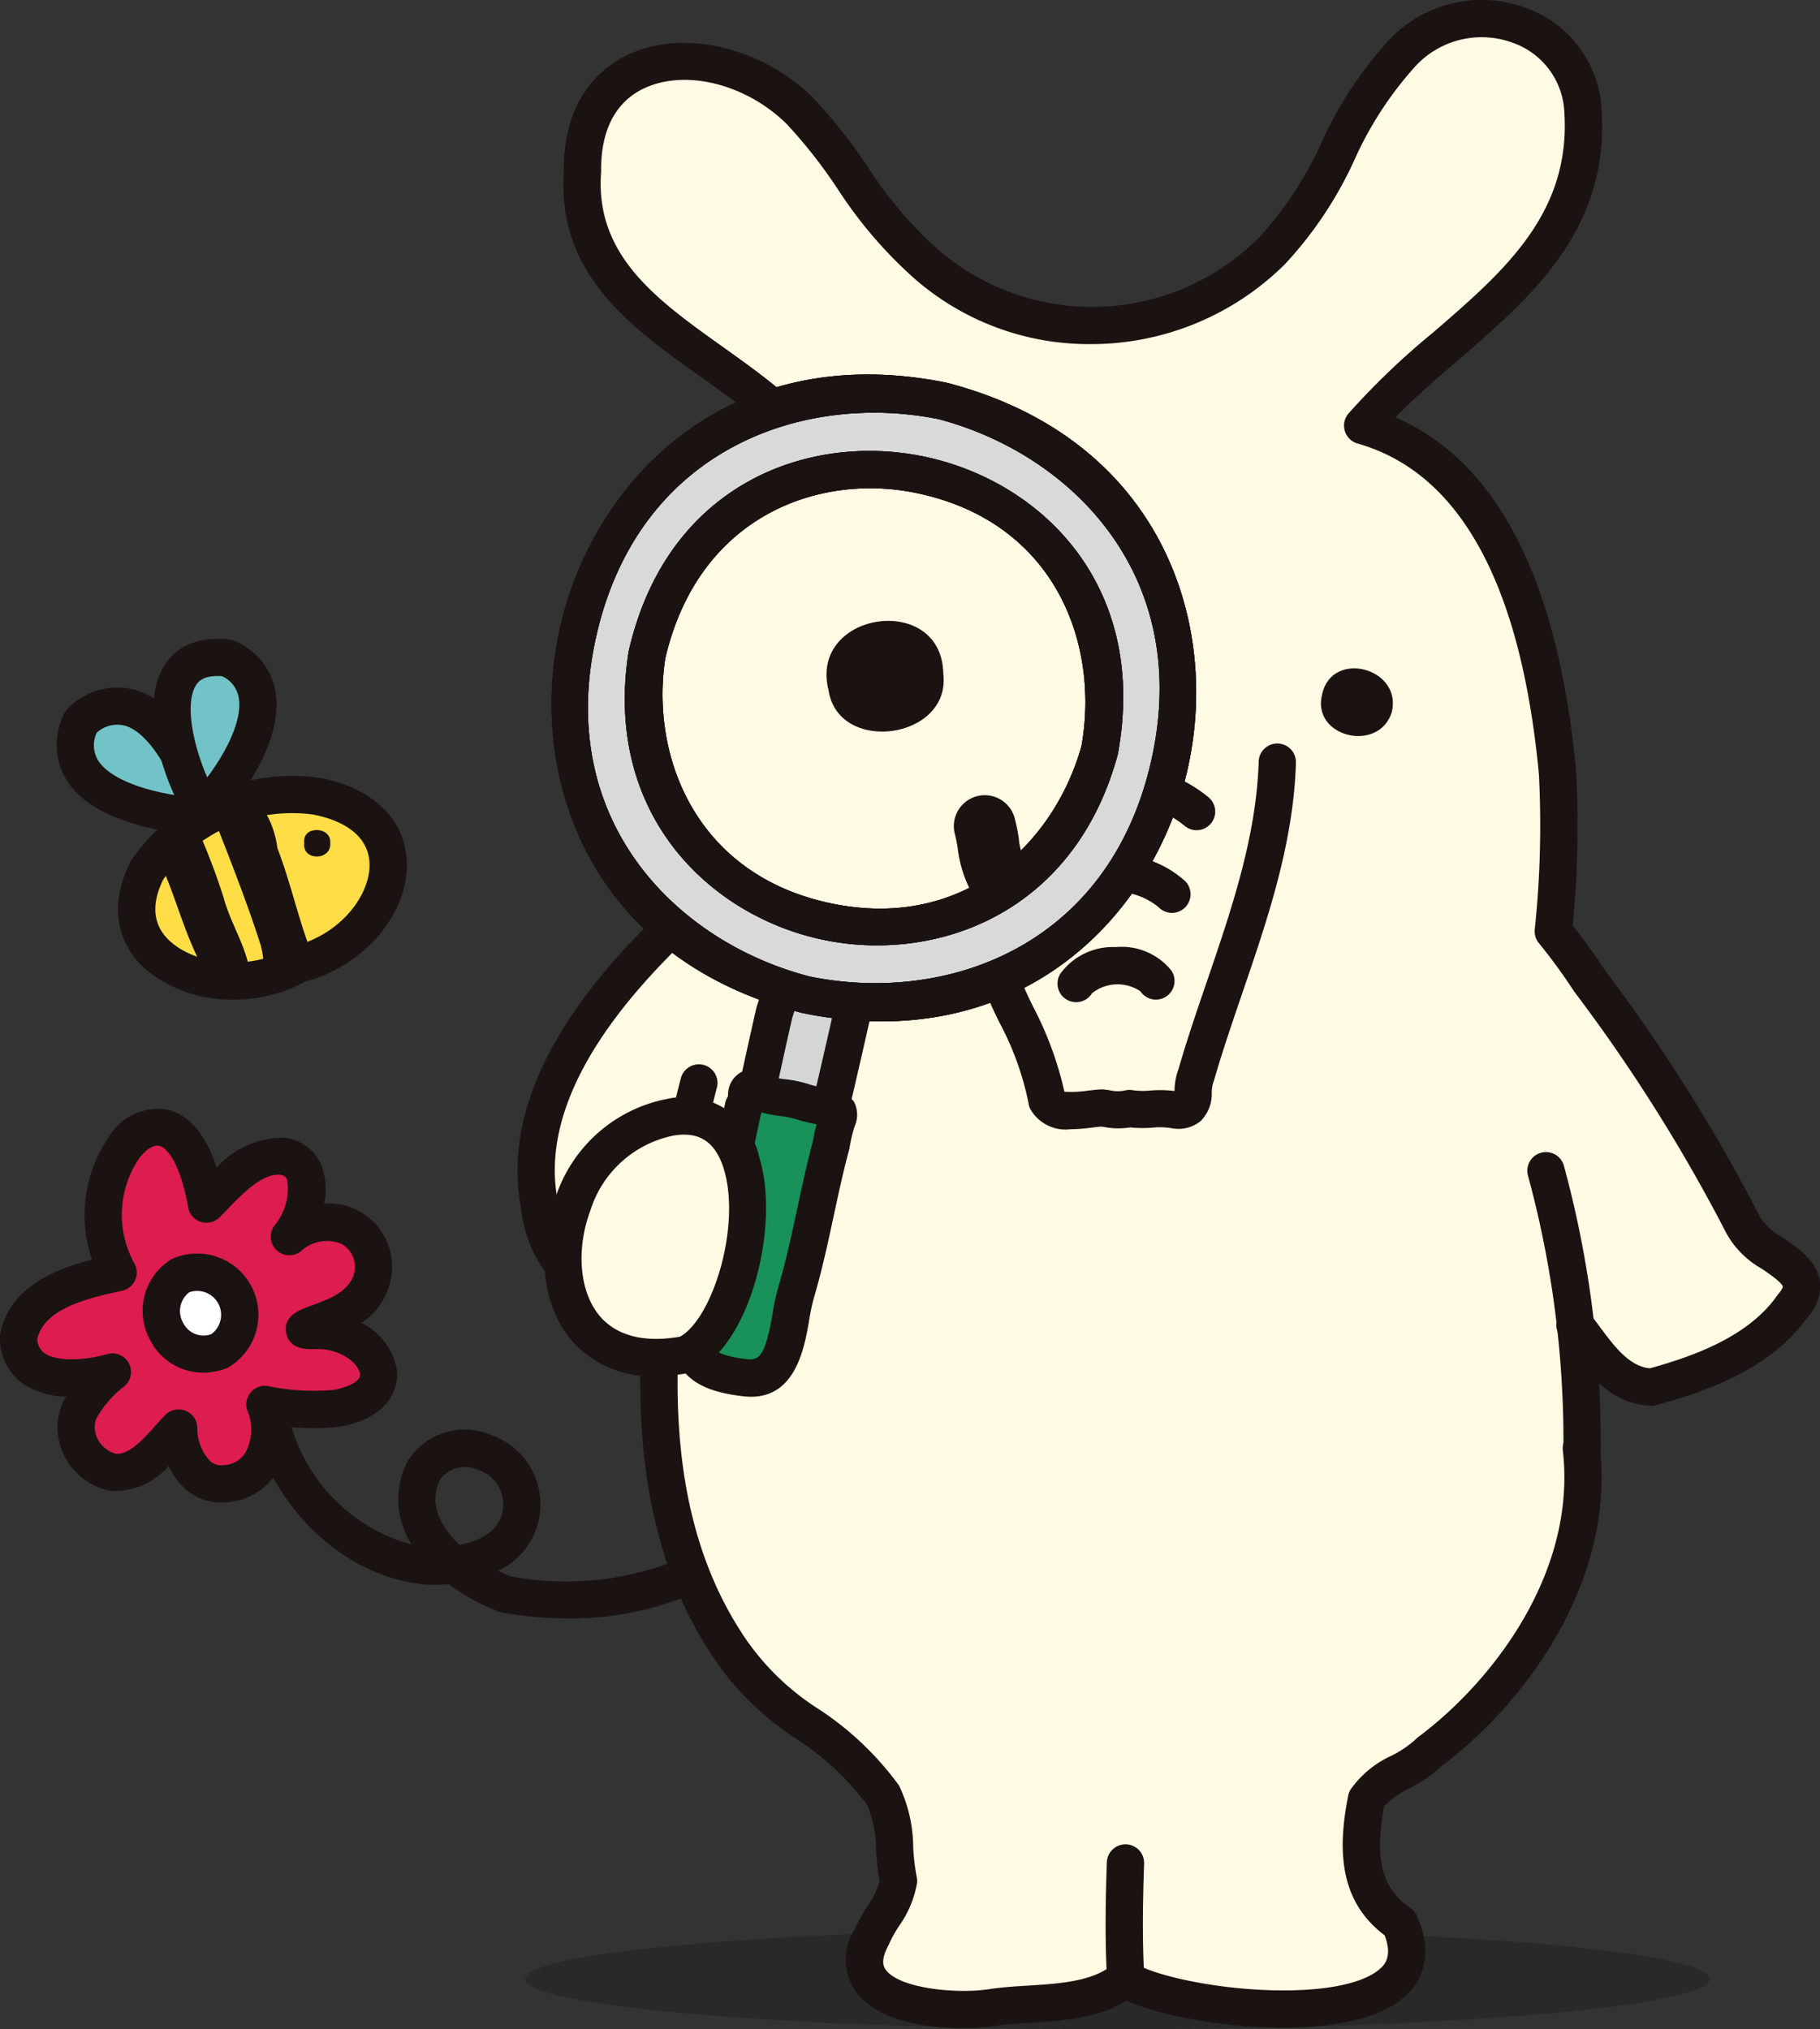 <svg xmlns="http://www.w3.org/2000/svg" xmlns:xlink="http://www.w3.org/1999/xlink" width="107.5" height="119.852" viewBox="0 0 107.5 119.852">
  <rect x="0" y="0" width="107.5" height="119.852" fill="#333333" stroke="none"/>
  <defs>
    <clipPath id="clip-path">
      <path id="パス_3665" data-name="パス 3665" d="M397.233,208.554c.318-21.81-33.94-21.81-33.619,0C363.3,230.364,397.555,230.364,397.233,208.554Z" transform="translate(-363.612 -192.197)" fill="none"/>
    </clipPath>
  </defs>
  <g id="nenkin_point_yorizou_01" transform="translate(256.5 19848.643)">
    <ellipse id="楕円形_349" data-name="楕円形 349" cx="34.978" cy="2.964" rx="34.978" ry="2.964" transform="translate(-225.478 -19734.719)" opacity="0.204"/>
    <g id="グループ_2957" data-name="グループ 2957" transform="translate(-256.5 -19848.643)">
      <path id="パス_3618" data-name="パス 3618" d="M387.4,192.385c-13.072,4.98-8.977,44.194-11.228,58.327-.644,4.641,3.743,16.483,10.2,19.089,4.3,2.872,3.2,5.08,3.681,7.472s-3.508,4.466-1.276,6.7c1.631,2.044,11.365,1.953,14.726-.452,1.99,2.4,21.522,3.473,15.485-3.945-2.257-1.5-1.4-5.207-1.183-6.6s5.253-2.2,10.5-11.376a15.987,15.987,0,0,0,2.245-9.346c-4.013-24.883,5.237-51.557-12.957-60.434" transform="translate(-337.075 -166.706)" fill="#fffae3"/>
      <g id="グループ_1972" data-name="グループ 1972" transform="translate(33.258 0)">
        <path id="パス_3619" data-name="パス 3619" d="M376,144.943c-3.9-6.335-14.773-8.3-14.09-17.25-.054-7.714,8.316-8.025,12.86-3.511,2.643,2.7,4.219,6.263,7.136,8.746a15.075,15.075,0,0,0,20.73-.5c3.451-3.376,4.356-8.393,7.756-11.747,3.592-3.737,10.231-1.94,10.616,3.5.582,9.18-8.136,12.774-13.012,18.568,8.475,2.4,10.779,12.782,11.507,20.5a60.137,60.137,0,0,1-.247,9.368,33.522,33.522,0,0,1,2.135,2.921A98.362,98.362,0,0,1,430.486,190c.711,1.733,4.859,2.459,2.926,4.724-1.878,2.707-5.236,3.966-8.324,4.811-2.158-.057-3.353-2.152-4.547-3.682" transform="translate(-360.779 -117.609)" fill="#fffae3"/>
        <path id="パス_3620" data-name="パス 3620" d="M422.837,198.382h-.029c-2.382-.063-3.767-1.933-4.881-3.436-.17-.229-.337-.455-.5-.669a1.1,1.1,0,1,1,1.734-1.354c.178.228.356.468.538.713.921,1.243,1.793,2.419,3.025,2.538,2.654-.738,5.855-1.9,7.538-4.33a1.009,1.009,0,0,1,.067-.087c.235-.276.245-.4.245-.406-.037-.235-.845-.788-1.233-1.054a5.421,5.421,0,0,1-2.1-2.1,98.694,98.694,0,0,0-8.982-14.267l-.029-.042a32.43,32.43,0,0,0-2.06-2.821,1.1,1.1,0,0,1-.247-.825,58.626,58.626,0,0,0,.243-9.169c-1.065-11.24-4.669-17.807-10.71-19.522a1.1,1.1,0,0,1-.541-1.766,43.816,43.816,0,0,1,4.985-4.776c4.191-3.614,8.15-7.028,7.771-13.014a4.561,4.561,0,0,0-3.087-4.127,5.32,5.32,0,0,0-5.639,1.321,21.032,21.032,0,0,0-3.656,5.571,23.021,23.021,0,0,1-4.124,6.2,16.254,16.254,0,0,1-11.483,4.72,15.64,15.64,0,0,1-10.749-4.188,25.85,25.85,0,0,1-4.2-5,29.816,29.816,0,0,0-2.984-3.8c-2.32-2.3-5.795-3.235-8.253-2.2-1.8.755-2.739,2.462-2.721,4.936,0,.03,0,.061,0,.091-.376,4.929,3.293,7.545,7.177,10.315,2.534,1.807,5.155,3.676,6.754,6.276a1.1,1.1,0,0,1-1.874,1.152c-1.365-2.22-3.693-3.88-6.157-5.637-4.2-2.995-8.542-6.091-8.1-12.228-.014-4.537,2.541-6.291,4.069-6.933,3.245-1.364,7.731-.236,10.667,2.68a31.9,31.9,0,0,1,3.222,4.08,23.731,23.731,0,0,0,3.851,4.609l.041.037a13.906,13.906,0,0,0,19.2-.477,21.044,21.044,0,0,0,3.715-5.644,22.993,22.993,0,0,1,4.046-6.107,7.508,7.508,0,0,1,7.953-1.844,6.768,6.768,0,0,1,4.533,6.047c.449,7.086-4.115,11.022-8.529,14.828-1.3,1.121-2.547,2.2-3.657,3.336,6.026,2.6,9.616,9.61,10.679,20.883,0,.018,0,.036,0,.054a61.556,61.556,0,0,1-.2,9.078c.621.778,1.284,1.7,1.9,2.636a100.3,100.3,0,0,1,9.176,14.6q.015.031.028.062a4.308,4.308,0,0,0,1.327,1.152c.943.646,2.012,1.378,2.171,2.581a2.669,2.669,0,0,1-.716,2.079c-2.13,3.031-5.876,4.372-8.907,5.2A1.1,1.1,0,0,1,422.837,198.382Z" transform="translate(-358.528 -115.355)" fill="#1a1311"/>
      </g>
      <path id="パス_3621" data-name="パス 3621" d="M372.446,301.533c-3.026.295-7.191-.126-7.869-3.739-.707-3.537-1.049-7.736,1.04-10.858,2.295-3.589,7.53-2.113,9.321,1.241a19.13,19.13,0,0,1,1.269,12.319" transform="translate(-328.966 -229.192)" fill="#fffae3"/>
      <g id="グループ_1973" data-name="グループ 1973" transform="translate(30.568 54.284)">
        <path id="パス_3622" data-name="パス 3622" d="M358.075,304.655c-2.536.1-3.995-2.8-4.208-4.975-1.114-5.984,3.223-11.7,7.208-15.676" transform="translate(-352.589 -282.904)" fill="#fffae3"/>
        <path id="パス_3623" data-name="パス 3623" d="M355.725,303.507c-2.256,0-4.8-2.041-5.2-5.922-.932-5.119,1.6-10.707,7.521-16.61a1.1,1.1,0,0,1,1.553,1.558c-5.395,5.377-7.717,10.321-6.9,14.7.006.031.01.062.013.094.161,1.647,1.248,4.041,3.071,3.983a1.1,1.1,0,1,1,.084,2.2Z" transform="translate(-350.338 -280.655)" fill="#1a1311"/>
      </g>
      <g id="グループ_1974" data-name="グループ 1974" transform="translate(39.759 24.636)">
        <path id="パス_3624" data-name="パス 3624" d="M381.673,222.588c.2-9.672-.165-23.5,9.489-28.866" transform="translate(-380.573 -192.622)" fill="#fffae3"/>
        <path id="パス_3625" data-name="パス 3625" d="M379.424,221.438H379.4a1.1,1.1,0,0,1-1.077-1.123q.018-.862.033-1.765c.164-9.572.389-22.682,10.021-28.039a1.1,1.1,0,0,1,1.069,1.923c-8.524,4.74-8.728,16.613-8.891,26.154-.01.6-.02,1.2-.033,1.774A1.1,1.1,0,0,1,379.424,221.438Z" transform="translate(-378.323 -190.373)" fill="#1a1311"/>
      </g>
      <path id="パス_3626" data-name="パス 3626" d="M391.439,375.792c-2.216,0-5.09-.476-6.308-2.173a3.308,3.308,0,0,1-.036-3.677,9.437,9.437,0,0,1,.734-1.341,5,5,0,0,0,.726-1.487,15.766,15.766,0,0,1-.209-1.85,6.874,6.874,0,0,0-.532-2.674,16.405,16.405,0,0,0-4.144-3.866,16.968,16.968,0,0,1-5.146-5.151c-5.48-8.483-4.4-19.361-2.839-27.894a1.1,1.1,0,0,1,2.164.4c-1.487,8.144-2.541,18.5,2.542,26.335.014.022.028.044.04.067a15.007,15.007,0,0,0,4.552,4.483,18.147,18.147,0,0,1,4.7,4.471c.015.023.029.046.042.07a8.576,8.576,0,0,1,.815,3.605,12.373,12.373,0,0,0,.208,1.753,1.1,1.1,0,0,1,.016.385,6.282,6.282,0,0,1-1.067,2.521,7.365,7.365,0,0,0-.586,1.061,1.011,1.011,0,0,1-.048.1c-.493.926-.24,1.278-.145,1.41.8,1.119,4.25,1.456,6.18,1.138.742-.108,1.51-.157,2.252-.2,1.864-.119,3.791-.243,4.987-1.242a1.1,1.1,0,0,1,1.307-.077c.915.6,3.81,1.341,7.071,1.548,3.482.223,6.231-.222,7.357-1.187.25-.214.816-.7.315-2.012-2.906-2.162-2.685-5.53-2.154-8.247a1.094,1.094,0,0,1,.139-.36,5.987,5.987,0,0,1,2.416-2,6.151,6.151,0,0,0,1.441-.978,1.073,1.073,0,0,1,.136-.121c4.451-3.327,9.361-9.756,8.548-16.926a1.1,1.1,0,1,1,2.186-.247c.914,8.058-4.449,15.193-9.348,18.884a8.27,8.27,0,0,1-1.893,1.31,4.908,4.908,0,0,0-1.508,1.079c-.575,3.12-.122,4.86,1.543,5.979a1.1,1.1,0,0,1,.388.459c1.187,2.623.022,4.166-.778,4.851-3.381,2.9-12.926,1.717-16.369.178-1.67,1.05-3.768,1.184-5.644,1.3-.731.047-1.421.091-2.055.183A12.718,12.718,0,0,1,391.439,375.792Z" transform="translate(-334.601 -256.001)" fill="#1a1311"/>
      <path id="パス_3627" data-name="パス 3627" d="M535.189,341.157a1.1,1.1,0,0,1-1.1-1.086A59.731,59.731,0,0,0,532,323.97a1.1,1.1,0,0,1,2.111-.62,61.864,61.864,0,0,1,2.179,16.694,1.1,1.1,0,0,1-1.086,1.114Z" transform="translate(-441.743 -254.513)" fill="#1a1311"/>
      <path id="パス_3628" data-name="パス 3628" d="M457.3,456.048a1.1,1.1,0,0,1-1.1-1.039c-.133-2.384-.084-4.714-.011-6.877a1.1,1.1,0,1,1,2.2.074c-.071,2.112-.119,4.383.009,6.68a1.1,1.1,0,0,1-1.037,1.16Z" transform="translate(-390.812 -338.135)" fill="#1a1311"/>
      <path id="パス_3629" data-name="パス 3629" d="M321.454,381.168a22.446,22.446,0,0,1-3.877-.342,1.079,1.079,0,0,1-.2-.055,12.385,12.385,0,0,1-2.969-1.626,10.053,10.053,0,0,1-1.214.026l-.037,0c-4.53-.328-8.733-4.006-10.222-8.941a1.1,1.1,0,0,1,2.106-.636,10.256,10.256,0,0,0,7.168,7.21,5.853,5.853,0,0,1-.441-.892,4.854,4.854,0,0,1,.214-4.035,1.083,1.083,0,0,1,.076-.129,4,4,0,0,1,4.875-1.407,4.342,4.342,0,0,1,.4,8.018c.244.12.488.227.727.32a17.609,17.609,0,0,0,9.27-.745,1.1,1.1,0,1,1,.808,2.046A18.312,18.312,0,0,1,321.454,381.168Zm-7.54-8.237a2.624,2.624,0,0,0-.1,2.18,4.829,4.829,0,0,0,1.239,1.71c1.151-.232,2.452-.8,2.556-2.192,0-.018,0-.036.006-.054a2.113,2.113,0,0,0-1.466-2.178A1.863,1.863,0,0,0,313.914,372.931Z" transform="translate(-287.902 -285.576)" fill="#1a1311"/>
      <g id="グループ_1975" data-name="グループ 1975" transform="translate(0 65.468)">
        <path id="パス_3630" data-name="パス 3630" d="M271.7,322.624c1.061-1.064,2.648-3.007,4.475-2.832,2.259.328,1.488,3.479.427,4.745,4.254-3.089,7.419,3.023,2.386,4.825-.455.245-2.448.763-.949.719,3.484-.174,5.855,3.77,1.354,4.593a14.362,14.362,0,0,1-4.24-.227c.746,1.813.078,4.451-2.291,4.671-1.929.239-2.8-1.851-2.805-3.272-.922.929-2.149,2.781-3.849,2.618a2.719,2.719,0,0,1-2.021-3.6,7.229,7.229,0,0,1,1.961-2.32c-1.812.523-5.475.877-5.54-2.072.523-2.624,3.743-3.344,5.881-3.8C263.2,320.893,269.984,312.9,271.7,322.624Z" transform="translate(-259.504 -316.963)" fill="#dd1c50"/>
        <path id="パス_3631" data-name="パス 3631" d="M270.309,337.982a3.132,3.132,0,0,1-2.109-.8,4.1,4.1,0,0,1-.983-1.342,4.29,4.29,0,0,1-3.366,1.467,1.021,1.021,0,0,1-.115-.017,3.862,3.862,0,0,1-2.632-1.97,3.675,3.675,0,0,1-.189-3.123c.007-.016.013-.032.02-.047.064-.14.138-.279.219-.419a4.671,4.671,0,0,1-2.584-.792,3.272,3.272,0,0,1-1.315-2.7,1.11,1.11,0,0,1,.021-.24c.548-2.746,3.275-3.813,5.41-4.36a8.171,8.171,0,0,1,1.015-7.272,3.387,3.387,0,0,1,3.467-1.581c.93.222,2.1,1.023,2.882,3.417a5.313,5.313,0,0,1,3.979-1.759l.053.006a2.634,2.634,0,0,1,2.186,1.7,4.119,4.119,0,0,1,.132,2.185,3.735,3.735,0,0,1,4,4.061,4.046,4.046,0,0,1-1.795,2.984,3.789,3.789,0,0,1,2.087,2.768c.151,1.3-.652,2.863-3.356,3.358l-.066.01a14.121,14.121,0,0,1-2.986,0,4.814,4.814,0,0,1-.646,2.635,3.741,3.741,0,0,1-2.913,1.812A3.549,3.549,0,0,1,270.309,337.982Zm-2.5-5.491a1.1,1.1,0,0,1,1.1,1.1,2.825,2.825,0,0,0,.75,1.941.964.964,0,0,0,.82.242l.034,0a1.532,1.532,0,0,0,1.25-.763,2.829,2.829,0,0,0,.125-2.395,1.1,1.1,0,0,1,1.234-1.5,13.156,13.156,0,0,0,3.858.217c.749-.142,1.589-.469,1.534-.935-.074-.635-1.174-1.544-2.668-1.471-.426.013-1.5.044-1.685-.957s.734-1.342,1.551-1.636c.173-.062.434-.156.51-.2a1.572,1.572,0,0,1,.147-.065c1.106-.4,1.778-1.077,1.846-1.868a1.574,1.574,0,0,0-.773-1.486,2.265,2.265,0,0,0-2.442.454,1.1,1.1,0,0,1-1.489-1.6,3.394,3.394,0,0,0,.705-2.646c-.049-.129-.119-.25-.421-.3-1.071-.076-2.261,1.164-3.135,2.073-.151.158-.3.308-.431.444a1.1,1.1,0,0,1-1.862-.586c-.438-2.487-1.194-3.513-1.709-3.636-.328-.079-.785.214-1.2.761a5.947,5.947,0,0,0-.27,6.18,1.1,1.1,0,0,1-.725,1.62c-2.3.492-4.571,1.117-5.006,2.824a1.038,1.038,0,0,0,.413.851c.731.538,2.424.44,3.717.066a1.1,1.1,0,0,1,.966,1.936,6.189,6.189,0,0,0-1.611,1.877,1.478,1.478,0,0,0,.1,1.235,1.694,1.694,0,0,0,1.073.842c.81.042,1.648-.907,2.322-1.665.2-.228.395-.444.587-.637A1.1,1.1,0,0,1,267.8,332.491Z" transform="translate(-257.255 -314.71)" fill="#1a1311"/>
      </g>
      <g id="グループ_1976" data-name="グループ 1976" transform="translate(8.429 74.035)">
        <path id="パス_3632" data-name="パス 3632" d="M289.727,348.807a2.524,2.524,0,0,1-2.326-4.443A2.524,2.524,0,0,1,289.727,348.807Z" transform="translate(-285.183 -343.047)" fill="#fff"/>
        <path id="パス_3633" data-name="パス 3633" d="M286.5,347.836a3.512,3.512,0,0,1-3.141-1.927,3.582,3.582,0,0,1,1.148-4.7,1.08,1.08,0,0,1,.216-.118,3.614,3.614,0,0,1,3.338,6.386,1.105,1.105,0,0,1-.213.107A3.874,3.874,0,0,1,286.5,347.836Zm.965-1.279h0Zm-1.792-3.469a1.393,1.393,0,0,0-.366,1.8,1.34,1.34,0,0,0,1.662.678,1.413,1.413,0,0,0-1.3-2.476Z" transform="translate(-282.921 -340.797)" fill="#1a1311"/>
      </g>
      <path id="パス_3634" data-name="パス 3634" d="M432.948,271.859a2.4,2.4,0,0,1-2.4-1.205,1.1,1.1,0,0,1-.09-.305,17.314,17.314,0,0,0-1.737-4.814,31.7,31.7,0,0,1-1.366-3.192c0-.013-.009-.027-.013-.04a74.629,74.629,0,0,1-2.642-11.977,1.1,1.1,0,0,1,2.182-.284,72.39,72.39,0,0,0,2.56,11.606,29.779,29.779,0,0,0,1.268,2.948,20.555,20.555,0,0,1,1.862,5.049,6.758,6.758,0,0,0,1.408-.066c.289-.034.561-.066.8-.071a.966.966,0,0,1,.165.008c.1.013.2.027.3.041a2.063,2.063,0,0,0,.871.022,1.1,1.1,0,0,1,.5-.023,4.452,4.452,0,0,0,1.044.018,6.777,6.777,0,0,1,1.416.029c0-.023,0-.045,0-.065a3.893,3.893,0,0,1,.232-1.226c.507-1.75,1.109-3.51,1.691-5.213,1.433-4.194,2.916-8.532,3.047-12.954a1.1,1.1,0,0,1,2.2.065c-.14,4.755-1.677,9.252-3.164,13.6-.58,1.7-1.18,3.452-1.676,5.171a1.105,1.105,0,0,1-.049.137,2.108,2.108,0,0,0-.084.57,2.258,2.258,0,0,1-.666,1.7,2.078,2.078,0,0,1-1.6.428,1.122,1.122,0,0,1-.144-.022,4.16,4.16,0,0,0-1.085-.028,7.131,7.131,0,0,1-1.321-.014,4.364,4.364,0,0,1-1.526-.023l-.172-.024c-.137.008-.325.03-.522.054A10.988,10.988,0,0,1,432.948,271.859Z" transform="translate(-369.701 -205.163)" fill="#1a1311"/>
      <path id="パス_3635" data-name="パス 3635" d="M451.217,256.6a1.094,1.094,0,0,1-.7-.25c-2.242-1.841-5.865-2.012-7.911-.372a1.1,1.1,0,1,1-1.376-1.717c2.85-2.284,7.642-2.11,10.683.389a1.1,1.1,0,0,1-.7,1.95Z" transform="translate(-380.537 -207.565)" fill="#1a1311"/>
      <path id="パス_3636" data-name="パス 3636" d="M452.238,272.486a1.1,1.1,0,0,1-.787-.331,3.972,3.972,0,0,0-5.08.014,1.1,1.1,0,1,1-1.525-1.586,6.127,6.127,0,0,1,8.178.034,1.1,1.1,0,0,1-.787,1.869Z" transform="translate(-383.015 -218.568)" fill="#1a1311"/>
      <path id="パス_3637" data-name="パス 3637" d="M448.557,288.947a1.1,1.1,0,0,1-.941-1.668,3.822,3.822,0,0,1,3.272-1.585,3.761,3.761,0,0,1,3.291,1.381,1.1,1.1,0,1,1-1.826,1.227,2.427,2.427,0,0,0-2.854.114A1.1,1.1,0,0,1,448.557,288.947Z" transform="translate(-384.995 -229.754)" fill="#1a1311"/>
      <path id="パス_3638" data-name="パス 3638" d="M499.007,238.173c.665-2.621-3.5-3.741-4.1-1.111C494.22,239.622,498.23,240.582,499.007,238.173Z" transform="translate(-416.807 -196.086)" fill="#1a1311"/>
      <path id="パス_3639" data-name="パス 3639" d="M410.507,236.709c-.7-3,4.117-3.46,4.163-.432C414.653,238.487,410.856,238.947,410.507,236.709Z" transform="translate(-360.133 -195.185)" fill="#1a1311"/>
      <g id="グループ_1980" data-name="グループ 1980" transform="translate(3.359 37.73)">
        <g id="グループ_1977" data-name="グループ 1977" transform="translate(3.617 8.079)">
          <path id="パス_3640" data-name="パス 3640" d="M292.468,258.32a10.43,10.43,0,0,0-10.021,4.381c-2.788,5.57,4.732,8.074,8.909,5.551C296.934,266.884,299.405,259.658,292.468,258.32Z" transform="translate(-280.744 -257.099)" fill="#ffdd46"/>
          <path id="パス_3641" data-name="パス 3641" d="M285.347,268.071a7.885,7.885,0,0,1-5.291-1.84c-1.73-1.6-2.036-3.885-.839-6.274a1.01,1.01,0,0,1,.053-.094,11.513,11.513,0,0,1,11.136-4.88l.024,0c3.143.606,5.058,2.483,5.122,5.022.076,3.042-2.555,6.1-6.019,7.017A8.518,8.518,0,0,1,285.347,268.071Zm-4.186-7.082c-.731,1.492-.6,2.712.388,3.626,1.627,1.5,4.894,1.711,6.992.443a1.094,1.094,0,0,1,.307-.127c2.84-.7,4.549-3.069,4.5-4.867-.037-1.47-1.218-2.5-3.327-2.915A9.342,9.342,0,0,0,281.161,260.989Z" transform="translate(-278.498 -254.847)" fill="#1a1311"/>
        </g>
        <g id="グループ_1978" data-name="グループ 1978" transform="translate(0 2.873)">
          <path id="パス_3642" data-name="パス 3642" d="M278.475,248.873c-2.926-.1-9.184-1.328-7.3-5.647C274.979,240.126,277.732,245.929,278.475,248.873Z" transform="translate(-269.731 -241.241)" fill="#72c3c8"/>
          <path id="パス_3643" data-name="パス 3643" d="M276.228,247.726h-.037c-.636-.022-6.272-.3-8.13-3.245a4.032,4.032,0,0,1-.138-3.943,1.1,1.1,0,0,1,.313-.412,4.1,4.1,0,0,1,4.026-.94c2.777.92,4.47,4.941,5.033,7.172a1.1,1.1,0,0,1-1.067,1.369Zm-6.388-6.06a1.732,1.732,0,0,0,.081,1.641c.672,1.066,2.691,1.784,4.75,2.077-.693-1.777-1.842-3.694-3.1-4.112A1.8,1.8,0,0,0,269.84,241.666Z" transform="translate(-267.484 -238.994)" fill="#1a1311"/>
        </g>
        <g id="グループ_1979" data-name="グループ 1979" transform="translate(5.702)">
          <path id="パス_3644" data-name="パス 3644" d="M290.067,242.609c-1.629-2.45-3.774-9.55,1.394-8.982C295.344,235.439,292.091,240.591,290.067,242.609Z" transform="translate(-287.103 -232.495)" fill="#72c3c8"/>
          <path id="パス_3645" data-name="パス 3645" d="M287.809,241.459c-.036,0-.073,0-.11-.005a1.1,1.1,0,0,1-.806-.486c-1.268-1.907-2.988-6.536-1.425-9.1.522-.857,1.615-1.827,3.855-1.581a1.1,1.1,0,0,1,.345.1,3.965,3.965,0,0,1,2.383,2.959c.513,2.924-2.042,6.38-3.465,7.8A1.1,1.1,0,0,1,287.809,241.459Zm.826-9.015c-.944,0-1.188.4-1.288.564-.665,1.092-.13,3.583.676,5.422,1.084-1.433,2.1-3.372,1.861-4.711a1.7,1.7,0,0,0-.986-1.265C288.8,232.448,288.717,232.445,288.635,232.445Z" transform="translate(-284.845 -230.245)" fill="#1a1311"/>
        </g>
        <path id="パス_3646" data-name="パス 3646" d="M295.482,259.833c.971,2.47,2.048,5.19,2.85,7.717a6.189,6.189,0,0,1,.18,1.817,30.731,30.731,0,0,0,2.948-1.045c-.869-2.113-1.32-4.379-2.149-6.522a5.487,5.487,0,0,0-.649-2.009C298.7,257.825,296.521,259.382,295.482,259.833Z" transform="translate(-286.287 -249.437)" fill="#1a1311"/>
        <path id="パス_3647" data-name="パス 3647" d="M285.489,265.727c1.173,2.339,1.693,5.136,3.16,7.332.59.053,3.141.225,2.313-.572-.241-1.512-1.162-2.864-1.551-4.362a40.538,40.538,0,0,0-1.461-3.854C287.776,263.175,285.918,265.274,285.489,265.727Z" transform="translate(-279.576 -252.887)" fill="#1a1311"/>
        <path id="パス_3648" data-name="パス 3648" d="M313.495,265.389c.063-.987-1.665-1.027-1.539,0C311.815,266.485,313.584,266.457,313.495,265.389Z" transform="translate(-297.346 -253.34)" fill="#1a1311"/>
      </g>
      <g id="グループ_1985" data-name="グループ 1985" transform="translate(34.928 25.235)">
        <g id="グループ_1984" data-name="グループ 1984" clip-path="url(#clip-path)">
          <g id="グループ_1983" data-name="グループ 1983" transform="translate(-69.598 -33.49)">
            <path id="パス_3649" data-name="パス 3649" d="M403.055,165.557c2.721-24.867-4.685-45.894-18.638-49.687,4.245.152,13.538,1.5,17.365,3.243,35.646,5.294,12.268-29.5-14.556-19.613-20.945,3.978-25.641,4.856-42.217.532-46.262-17.757-69.649,29.594-10.758,16.784C323.139,121.954,318,139.7,318.526,164.872c0,0-14.791,9.009-17.73,27.028s14.8,21.828,14.8,21.828c-.948,8.009,6.008,27.095,16.952,31.717,7.153,4.771,5.321,8.44,6.116,12.415s-5.83,7.42-2.12,11.129c2.716,3.4,18.879,3.24,24.466-.751,3.036,3.855,36.251,5.818,25.729-6.554-3.749-2.5-2.321-8.652-1.964-10.972s8.728-3.648,17.44-18.9c4.751-8.318,3.73-15.528,3.73-15.528C427.529,209.126,420.6,173.05,403.055,165.557Z" transform="translate(-250.747 -94.098)" fill="#fffae3"/>
            <path id="パス_3650" data-name="パス 3650" d="M341.18,269.379c-2.985,0-5.833-.48-7.9-2.1a7.336,7.336,0,0,1-2.734-5.133,1.831,1.831,0,0,1,.062-.729,15.227,15.227,0,0,1,1.783-3.645,11.111,11.111,0,0,0,1.453-3c-.093-.769-.152-1.539-.209-2.286-.209-2.724-.389-5.086-1.988-6.866-14.255-10.063-19.608-16.857-20.889-34.386-7.456-2.127-13.245-8-14.817-15.092a1.716,1.716,0,0,1-.03-.171,34.544,34.544,0,0,1,3.836-19.985,44.661,44.661,0,0,1,13.216-15.434,1.807,1.807,0,0,1,.252-.156c.39-.2.46-.235.37-1.684-.023-.368-.049-.786-.045-1.221,0-.028,0-.057,0-.085.079-1.464.108-2.97.135-4.427.042-2.262.087-4.6.318-6.949,0-.011,0-.023,0-.034,1.082-9.219,2.623-22.361,10.65-30.471-.916.154-1.828.319-2.73.481-5.077.916-10.328,1.863-15.682,1A12.843,12.843,0,0,1,295.4,109.3a10.314,10.314,0,0,1,2-10.967l.058-.064c4.408-4.6,10.8-5.989,16.446-7.216l.4-.086c8.821-2,17.138.373,25.181,2.664,5.935,1.69,11.542,3.288,17.37,3.288h.142l1.3-.008c5.606-.032,10.9-.063,16.269-1.125,1.008-.215,2.044-.445,3.083-.675,7.445-1.649,15.143-3.353,23.075-2.213,9.147,1.253,17.716,8.515,17.965,15.236.1,2.817-1.2,7.854-11.073,9.979-3.5.937-6.838-.24-9.782-1.278-1.028-.362-2-.7-2.95-.958q-2.4-.65-5-1.107c4.7,3.986,8.125,9.921,10.21,17.744,2.854,10.708,2.38,21.908,1.728,28.279,10.467,6.867,17.54,20.116,16.94,31.972-.469,9.267-5.469,16.656-14.089,20.834.014.235.048.525.072.73a7.918,7.918,0,0,1,.079,1.653q-.008.087-.024.173c-.112.587-.2,1.188-.285,1.823a17.854,17.854,0,0,1-1.279,5.178c-2.905,8.29-9.234,16.392-17.376,22.239a1.863,1.863,0,0,1-.264.158c-3.911,1.91-2.515,7.81-1.928,9.756a3.868,3.868,0,0,0,1.207,1.138,7,7,0,0,1,2.267,2.378c.021.041.041.083.059.125a5.878,5.878,0,0,1-.256,5.2,8.714,8.714,0,0,1-5.977,4.136c-6.479,1.382-15.742,1.348-22.585-1.657-1.528,1.236-3.576,1.442-5.293,1.615-.594.06-1.155.116-1.642.207a1.9,1.9,0,0,1-.2.026c-.859.063-1.909.192-3.021.329A58.482,58.482,0,0,1,341.18,269.379Zm-6.946-7.284a3.561,3.561,0,0,0,1.306,2.307c2.509,1.971,8.131,1.279,12.237.772,1.118-.138,2.176-.268,3.1-.34.608-.108,1.236-.171,1.844-.233,1.891-.19,3.17-.376,3.684-1.187a1.826,1.826,0,0,1,2.387-.643c6.1,3.174,15.391,3.225,21.439,1.929l.066-.013a5.084,5.084,0,0,0,3.433-2.286,2.2,2.2,0,0,0,.133-1.952,4.369,4.369,0,0,0-1.163-1.064,6.624,6.624,0,0,1-2.427-2.707,1.74,1.74,0,0,1-.066-.179c-2.061-6.662-.7-11.938,3.634-14.158,7.517-5.431,13.333-12.886,15.969-20.473a1.727,1.727,0,0,1,.073-.179,14.625,14.625,0,0,0,1.008-4.218c.086-.614.175-1.249.292-1.885a8.022,8.022,0,0,0-.072-.83c-.122-1.034-.44-3.728,1.911-4.423,9.472-4.562,11.8-12.165,12.085-17.755.554-10.963-6.248-23.281-16.176-29.287a1.828,1.828,0,0,1-.87-1.773c1.147-9.948.6-20.177-1.5-28.065-2.793-10.478-8.129-17.116-15.86-19.732a1.828,1.828,0,0,1,.677-3.557,68.514,68.514,0,0,1,14.455,2.179c1.083.288,2.169.671,3.219,1.041,2.691.95,5.233,1.845,7.654,1.185.033-.009.066-.017.1-.024,3.137-.67,8.378-2.376,8.232-6.279-.18-4.841-7.66-10.772-14.821-11.752-7.286-1.047-14.652.584-21.776,2.162-1.047.232-2.092.463-3.136.687a89.254,89.254,0,0,1-16.985,1.2l-1.3.008h-.154c-6.347,0-12.463-1.742-18.38-3.427-7.952-2.266-15.462-4.4-23.387-2.611l-.412.09c-5.368,1.167-10.918,2.375-14.554,6.142a6.68,6.68,0,0,0-1.338,7.152,9.29,9.29,0,0,0,7.819,5.449c.051,0,.1.011.152.019,4.759.782,9.5-.072,14.514-.977a72.877,72.877,0,0,1,9.853-1.314,1.828,1.828,0,0,1,.925,3.445c-10.5,5.514-12.815,18.217-14.417,31.864-.215,2.2-.258,4.459-.3,6.644-.028,1.474-.056,3-.137,4.51,0,.3.019.6.039.927.093,1.5.233,3.75-2.207,5.087-10.793,8.016-16.866,20.5-15.5,31.862,1.328,5.827,6.2,10.652,12.467,12.35a2.6,2.6,0,0,1,2.026.9,2.555,2.555,0,0,1,.372,2.154c1.171,16.356,5.928,22.338,19.516,31.909a1.839,1.839,0,0,1,.272.235c2.6,2.735,2.864,6.185,3.1,9.229.064.837.125,1.627.228,2.4a1.835,1.835,0,0,1-.014.573,13.209,13.209,0,0,1-1.981,4.49A14.4,14.4,0,0,0,334.234,262.1Zm69.425-50.037h0Z" transform="translate(-247.677 -90.216)" fill="#1a1311"/>
            <path id="パス_3651" data-name="パス 3651" d="M345.391,404.6h-.067a1.827,1.827,0,0,1-1.76-1.893q.048-1.331.092-2.669c.234-6.941.475-14.118,1.793-21.069a1.828,1.828,0,0,1,3.591.681c-1.265,6.675-1.5,13.709-1.731,20.512q-.045,1.341-.092,2.678A1.828,1.828,0,0,1,345.391,404.6Z" transform="translate(-280.549 -283.143)" fill="#1a1311"/>
            <path id="パス_3652" data-name="パス 3652" d="M613.177,404.623h-.036a1.828,1.828,0,0,1-1.792-1.862,96.306,96.306,0,0,0-3.389-26.749,1.828,1.828,0,0,1,3.531-.946A99.952,99.952,0,0,1,615,402.831,1.828,1.828,0,0,1,613.177,404.623Z" transform="translate(-458.076 -280.611)" fill="#1a1311"/>
            <path id="パス_3653" data-name="パス 3653" d="M483.822,595.538A1.827,1.827,0,0,1,482,593.75c-.039-1.753-.015-3.5.009-5.183.027-1.978.055-4.024-.021-6.052a1.828,1.828,0,0,1,3.653-.137c.079,2.121.051,4.214.023,6.239-.023,1.654-.046,3.364-.009,5.052a1.827,1.827,0,0,1-1.787,1.867Z" transform="translate(-373.507 -419.571)" fill="#1a1311"/>
            <path id="パス_3654" data-name="パス 3654" d="M257.692,471.158a20.121,20.121,0,0,1-7.907-1.478,14.109,14.109,0,0,1-3.349-1.884,14.077,14.077,0,0,1-4.8-.516c-6.668-1.851-12.76-8.1-14.172-14.532a1.828,1.828,0,0,1,3.57-.783c1.124,5.122,6.21,10.3,11.579,11.793l.259.069a10.161,10.161,0,0,1-.633-1.312,8.333,8.333,0,0,1,.213-6.842,1.829,1.829,0,0,1,.182-.3,6.679,6.679,0,0,1,9.4-1.536,7.317,7.317,0,0,1,2.439,9.87,1.839,1.839,0,0,1-.241.318,12.46,12.46,0,0,1-2.947,2.32c5.332,2.22,12.191.735,16.9-.581a1.828,1.828,0,0,1,.984,3.521A43.408,43.408,0,0,1,257.692,471.158Zm-12.025-13.735a4.705,4.705,0,0,0-.03,3.75,8.264,8.264,0,0,0,1.9,2.756,8.142,8.142,0,0,0,3.895-2.264,3.64,3.64,0,0,0-1.43-4.792A3.062,3.062,0,0,0,245.668,457.424Z" transform="translate(-202.547 -332.202)" fill="#1a1311"/>
            <g id="グループ_1981" data-name="グループ 1981" transform="translate(0 88.814)">
              <path id="パス_3655" data-name="パス 3655" d="M175.561,373.838c1.709-1.672,3.88-4.172,6.6-4.767,4.49-.393,3.545,5.45,1.6,7.833,7.076-4.918,12.232,4.619,3.96,8.171-.567.717-2.292.415-2.473.987.082.445.322.026.871.09,7.658.273,9.014,7.7.476,7.8-1.638.237-3.811-.432-5.237-.459,1.2,4.282-.5,8.366-5.641,7.521-2-.941-2.839-3.541-2.849-5.3-2.363,4.592-10.332,6.871-9.934-.721.468-2.08,2.409-3.571,3.493-4.759-2.384.648-6.377,1.574-8.332-.938-3.026-4.368,2.8-7.089,6.193-8.241.965-.372,3.59.132,2.348-1.413C161.788,369.528,173.207,358.433,175.561,373.838Z" transform="translate(-155.416 -364.396)" fill="#dd1c50"/>
              <path id="パス_3656" data-name="パス 3656" d="M173.248,399.218a9.69,9.69,0,0,1-1.569-.133,1.83,1.83,0,0,1-.483-.15,6.464,6.464,0,0,1-2.957-3.052,8.237,8.237,0,0,1-7.03,1.959c-1.243-.335-4.105-1.658-3.842-6.679a1.809,1.809,0,0,1,.042-.306,6.763,6.763,0,0,1,.7-1.808,6.458,6.458,0,0,1-5.2-2.365c-.021-.027-.041-.054-.06-.082a5.454,5.454,0,0,1-.916-4.977c1.016-3.077,4.9-4.974,8-6.026a3.98,3.98,0,0,1,.774-.19,12.9,12.9,0,0,1,1.779-12.367c1.631-1.94,3.785-2.765,5.762-2.211,1.536.432,3.443,1.8,4.646,5.675a11.482,11.482,0,0,1,5.14-2.955,1.906,1.906,0,0,1,.232-.035,4.459,4.459,0,0,1,4.595,2.248,7.038,7.038,0,0,1,.469,4.218,6.278,6.278,0,0,1,3.627.754,6.036,6.036,0,0,1,3.094,5.631,7.1,7.1,0,0,1-3.056,5.345c2.066,1.032,3.57,2.746,3.543,5.044-.028,2.383-2.024,5.186-7.547,5.29a11.778,11.778,0,0,1-3.19-.162,7.447,7.447,0,0,1-1.683,5.334A6.327,6.327,0,0,1,173.248,399.218Zm-.693-3.7a3.1,3.1,0,0,0,2.838-.741c.812-.906.99-2.641.463-4.526a1.826,1.826,0,0,1,.315-1.61,1.793,1.793,0,0,1,1.48-.709,16.078,16.078,0,0,1,2.182.255,10.582,10.582,0,0,0,2.758.223,1.844,1.844,0,0,1,.241-.019c2.618-.032,4.04-.889,4.049-1.68.011-.962-1.554-2.348-4.523-2.467a1.986,1.986,0,0,1-2.648-1.585,1.83,1.83,0,0,1,.055-.884,2.732,2.732,0,0,1,2.486-1.683c.14-.023.354-.057.484-.091a1.831,1.831,0,0,1,.523-.341c1.926-.827,3.07-2.1,3.141-3.48a2.4,2.4,0,0,0-1.219-2.25c-1.078-.6-2.58-.33-4.118.739a1.828,1.828,0,0,1-2.458-2.658c.991-1.212,1.526-3.588,1.023-4.54-.063-.12-.193-.364-.928-.324-1.8.45-3.51,2.172-4.892,3.562-.242.243-.476.478-.7.7a1.828,1.828,0,0,1-3.085-1.03c-.619-4.051-1.875-5.78-2.763-6.03-.556-.157-1.3.234-1.976,1.044-1.683,2-2.487,5.909-.814,9.564a2.421,2.421,0,0,1,.4,2.483c-.583,1.342-2.051,1.452-3.022,1.525a6.631,6.631,0,0,0-.673.071l-.041.014c-3.125,1.059-5.319,2.484-5.727,3.72a1.844,1.844,0,0,0,.419,1.7c1.178,1.445,4.026.9,6.382.26a1.828,1.828,0,0,1,1.83,2.995c-.259.285-.542.565-.842.862a7.758,7.758,0,0,0-2.184,2.931c-.039,1.159.142,2.518,1.152,2.79,1.465.4,4.217-.989,5.339-3.17a1.828,1.828,0,0,1,3.453.826A4.559,4.559,0,0,0,172.554,395.52Zm9.993-15.314h0Zm.27-.228Zm-21.615-.951-.01,0Z" transform="translate(-151.682 -360.662)" fill="#1a1311"/>
            </g>
            <g id="グループ_1982" data-name="グループ 1982" transform="translate(13.833 103.033)">
              <path id="パス_3657" data-name="パス 3657" d="M205.232,417.436c-5.841,1.3-8.063-5.091-3.147-7.873C207.067,409.006,208.879,414.239,205.232,417.436Z" transform="translate(-197.549 -407.695)" fill="#fff"/>
              <path id="パス_3658" data-name="パス 3658" d="M199.976,415.7a5.99,5.99,0,0,1-5.791-3.726c-1.1-2.852.242-6.035,3.257-7.741a1.828,1.828,0,0,1,.7-.226,6.125,6.125,0,0,1,6.6,3.413,6.6,6.6,0,0,1-2.05,7.651,1.827,1.827,0,0,1-.807.409A8.773,8.773,0,0,1,199.976,415.7Zm1.512-2h0Zm-2.569-6.085a2.577,2.577,0,0,0-1.322,3.049c.32.832,1.277,1.581,3.024,1.337a2.875,2.875,0,0,0,.779-3.1A2.409,2.409,0,0,0,198.919,407.616Z" transform="translate(-193.805 -403.959)" fill="#1a1311"/>
            </g>
            <path id="パス_3659" data-name="パス 3659" d="M443.681,289.578a1.825,1.825,0,0,1-.637-.115c-.074-.028-.146-.056-.215-.085a2.066,2.066,0,0,1-.838.174h-.006a1.828,1.828,0,0,1-1.041-.325c-.052-.024-.108-.042-.163-.063a2.876,2.876,0,0,1-1.984-1.99,1.84,1.84,0,0,1-.045-.607l-.024-.038a5.8,5.8,0,0,1-.354-.626,1.826,1.826,0,0,1-.142-1.129,4.725,4.725,0,0,1-.753-1.907c-.03-.14-.072-.333-.109-.454a1.829,1.829,0,0,1-.807-1.911c-.061-.1-.154-.225-.222-.319a3.92,3.92,0,0,1-.915-2.307l-.047-.113-.045-.109a1.829,1.829,0,0,1-.837-1.646c-.034-.053-.078-.117-.114-.17a4.444,4.444,0,0,1-.662-1.3c-.009-.031-.017-.061-.024-.092-.078-.327-.144-.652-.209-.973a6.95,6.95,0,0,0-.715-2.255,1.829,1.829,0,0,1-.244-.685,2.882,2.882,0,0,0-.162-.493,5.3,5.3,0,0,1-.387-1.47,14.741,14.741,0,0,1-.68-3.551l-.034-.083a4.234,4.234,0,0,1-.364-1.318,5.821,5.821,0,0,1-.539-1.979,2.34,2.34,0,0,1-.316-1.159,2.314,2.314,0,0,1-.327-1.146,7.356,7.356,0,0,1-.677-2.331,8.236,8.236,0,0,0-.16-.815,1.827,1.827,0,1,1,3.519-.987,10.851,10.851,0,0,1,.248,1.209,3.367,3.367,0,0,0,.392,1.357,13.672,13.672,0,0,1,.968,3.561,2.541,2.541,0,0,0,.361,1.079,1.828,1.828,0,0,1,.181.906c.021.059.058.149.088.219a5.294,5.294,0,0,1,.3.875,1.835,1.835,0,0,1,.039.579c-.008.081-.016.163-.025.243,0,.03-.007.062-.01.1a1.831,1.831,0,0,1,.318,1.632l.03.057c.049.094.1.19.147.289a1.826,1.826,0,0,1,.182.9,1.908,1.908,0,0,0,.16.528,6.819,6.819,0,0,1,.294.9,10.741,10.741,0,0,1,1,3.119c.052.255.1.513.164.772.025.045.107.165.168.254a4.155,4.155,0,0,1,.684,1.427,4.047,4.047,0,0,1,.672,1.167,2.884,2.884,0,0,0,.125.28,1.825,1.825,0,0,1,.236,1.133c.056.082.128.182.183.258a4.393,4.393,0,0,1,.934,2.059,4.681,4.681,0,0,1,.815,2c.033.151.079.369.119.482a1.839,1.839,0,0,1,.366.455,3.065,3.065,0,0,1,.39,1.719,3.911,3.911,0,0,1,.384.816,1.656,1.656,0,0,1,.237-.013c.051,0,.1,0,.151.006a3.781,3.781,0,0,1,1,.223,2.813,2.813,0,0,1,1.465.027,14.759,14.759,0,0,0,3.342-.231,3.64,3.64,0,0,1,1.774.221,1.83,1.83,0,0,1,1.579.021l.135-.022c.161-.027.36-.061.587-.082a.557.557,0,0,0,.518-.968,1.657,1.657,0,0,0,.124-.318,1.829,1.829,0,0,1-.054-1.16,19.8,19.8,0,0,1,1.069-2.765c.183-.409.356-.794.519-1.2q.031-.078.07-.153c.017-.06.038-.2.054-.3a3.6,3.6,0,0,1,.7-1.79,2.972,2.972,0,0,1,.264-.815,12.937,12.937,0,0,1,.95-3.041,10.626,10.626,0,0,0,.686-2.027,1.838,1.838,0,0,1,.253-.651c0-.035,0-.072-.006-.1a5.965,5.965,0,0,1-.008-.7,1.826,1.826,0,0,1,.591-1.242,2.5,2.5,0,0,1,.629-2.086,6.412,6.412,0,0,1,.4-1.276l.027-.066a2.41,2.41,0,0,1,.179-1.478,4.268,4.268,0,0,1,.577-2.217,2.892,2.892,0,0,1,.494-1.963,9.667,9.667,0,0,1,.193-1.139,3.463,3.463,0,0,0,.126-.923,195.808,195.808,0,0,1,.294-3.5,1.826,1.826,0,0,1,3.168-1.552,2.317,2.317,0,0,1,.392,2.79,3.392,3.392,0,0,1-.037.467,2.305,2.305,0,0,1-.157,1.726,7.023,7.023,0,0,1-.212,1.756c-.048.226-.095.442-.118.624a2.606,2.606,0,0,1-.478,1.743c0,.058.011.125.02.2a1.829,1.829,0,0,1-.3,1.221,2.338,2.338,0,0,0-.3.566,86.6,86.6,0,0,0-.157,2.211,8.6,8.6,0,0,1-.323.9,3.283,3.283,0,0,0-.2.582,1.793,1.793,0,0,1-.516,1.472,3.1,3.1,0,0,1-.626,2,3.164,3.164,0,0,1-.4,1.705,15.421,15.421,0,0,1-.814,2.347,8.7,8.7,0,0,0-.741,2.4,12.276,12.276,0,0,1-.941,2.414v0a4.381,4.381,0,0,1-.378,1.338c-.179.438-.363.849-.542,1.248-.273.609-.534,1.191-.742,1.8a3.8,3.8,0,0,1-.161,1.862,3.388,3.388,0,0,1-.384,1.857c-.036.079-.087.187-.1.226a1.9,1.9,0,0,1-.823,1.068,4.119,4.119,0,0,1-2.659.572l-.1.017a3.941,3.941,0,0,1-1.5.03,3.355,3.355,0,0,1-1.98-.164c-.057-.019-.129-.045-.181-.06a17.105,17.105,0,0,1-4.313.223c-.06-.006-.121-.015-.18-.027A1.831,1.831,0,0,1,443.681,289.578Zm-2.8-.393.01.008Zm13.956-10.058v0Zm-20.3-15.855Z" transform="translate(-337.805 -198.644)" fill="#1a1311"/>
            <path id="パス_3660" data-name="パス 3660" d="M473.253,264.275a1.822,1.822,0,0,1-1.311-.554c-3.263-3.36-9.408-3.058-13.1-.667a1.828,1.828,0,0,1-1.986-3.069,15.918,15.918,0,0,1,9-2.418,12.613,12.613,0,0,1,8.71,3.608,1.827,1.827,0,0,1-1.311,3.1Z" transform="translate(-356.075 -202.603)" fill="#1a1311"/>
            <path id="パス_3661" data-name="パス 3661" d="M475.225,290.575a1.819,1.819,0,0,1-1.207-.456c-2.3-2.021-6.574-2.07-8.638-.1a1.828,1.828,0,0,1-2.526-2.642c3.469-3.317,9.815-3.319,13.579,0a1.828,1.828,0,0,1-1.208,3.2Z" transform="translate(-360.286 -220.96)" fill="#1a1311"/>
            <path id="パス_3662" data-name="パス 3662" d="M469.4,317.856a1.828,1.828,0,0,1-1.577-2.748c1.173-2.014,3.876-2.725,5.86-2.725h.056c2.335.016,4.174.91,5.045,2.453a1.828,1.828,0,0,1-3.183,1.8,2.432,2.432,0,0,0-1.886-.595h-.037a3.593,3.593,0,0,0-2.7.909A1.827,1.827,0,0,1,469.4,317.856Z" transform="translate(-363.835 -239.423)" fill="#1a1311"/>
            <path id="パス_3663" data-name="パス 3663" d="M552.91,233.543c1.311-4.263-5.643-6.169-6.73-1.822C545.215,235.734,551.861,237.72,552.91,233.543Z" transform="translate(-416.563 -183.596)" fill="#1a1311"/>
            <path id="パス_3664" data-name="パス 3664" d="M406.031,231.133c-1.2-4.68,6.686-5.835,6.774-1.005C413.285,234.014,406.626,234.938,406.031,231.133Z" transform="translate(-322.419 -182.093)" fill="#1a1311"/>
          </g>
        </g>
      </g>
      <g id="グループ_1992" data-name="グループ 1992" transform="translate(32.572 22.121)">
        <g id="グループ_1986" data-name="グループ 1986" transform="translate(8.146 33.472)">
          <path id="パス_3666" data-name="パス 3666" d="M388.875,309.745c-5.316-1.684-4.6.577-3.5-5.084,1.212-4.494,2.118-9.053,3.152-13.59.338-.825.25-1.721.656-2.51-.108-.561.047-.739.536-.361a32.645,32.645,0,0,1,3.853.856C392.11,295.867,390.273,302.979,388.875,309.745Z" transform="translate(-383.496 -286.896)" fill="#d4d5d5"/>
          <path id="パス_3667" data-name="パス 3667" d="M386.623,308.588a1.109,1.109,0,0,1-.332-.051,19.69,19.69,0,0,0-2.934-.7c-.813-.138-1.455-.247-1.855-.856-.42-.639-.262-1.29.027-2.471.136-.556.321-1.318.516-2.319,0-.026.011-.051.018-.076.849-3.147,1.561-6.395,2.249-9.534.294-1.339.587-2.677.892-4.014a1.081,1.081,0,0,1,.055-.172,4.47,4.47,0,0,0,.218-.931,6.317,6.317,0,0,1,.328-1.336,1.307,1.307,0,0,1,2.089-1.229,32.234,32.234,0,0,1,3.755.848,1.1,1.1,0,0,1,.748,1.281c-.675,3.146-1.441,6.4-2.182,9.555-.866,3.682-1.761,7.489-2.513,11.126a1.1,1.1,0,0,1-1.077.877Zm-3.1-2.951.2.035c.495.084,1.17.2,2.065.432.7-3.307,1.5-6.714,2.282-10.021.659-2.8,1.338-5.69,1.953-8.5-.728-.18-1.5-.331-2.236-.464a6.342,6.342,0,0,0-.143.706,6.577,6.577,0,0,1-.317,1.315c-.3,1.3-.583,2.61-.869,3.915-.691,3.153-1.406,6.413-2.264,9.6-.2,1.033-.391,1.811-.531,2.382C383.615,305.244,383.562,305.456,383.522,305.637Z" transform="translate(-381.245 -284.639)" fill="#1a1311"/>
        </g>
        <g id="グループ_1990" data-name="グループ 1990">
          <g id="グループ_1987" data-name="グループ 1987" transform="translate(1.094 1.11)">
            <path id="パス_3668" data-name="パス 3668" d="M373.694,221.614c-23.179-5.949-15.293-39.763,8.067-35.074C404.891,192.561,397.036,226.428,373.694,221.614Zm17.364-14.442c3.291-18.094-22.66-23.411-26.743-5.614C361.63,218.967,386.392,224.231,391.059,207.171Z" transform="translate(-359.772 -186.095)" fill="#d4d5d5"/>
            <path id="パス_3669" data-name="パス 3669" d="M373.694,221.614c-23.179-5.949-15.293-39.763,8.067-35.074C404.891,192.561,397.036,226.428,373.694,221.614Zm17.364-14.442c3.291-18.094-22.66-23.411-26.743-5.614C361.63,218.967,386.392,224.231,391.059,207.171Z" transform="translate(-359.772 -186.095)" fill="#d4d5d5"/>
          </g>
          <g id="グループ_1988" data-name="グループ 1988">
            <path id="パス_3670" data-name="パス 3670" d="M373.694,221.614c-23.179-5.949-15.293-39.763,8.067-35.074C404.891,192.561,397.036,226.428,373.694,221.614Zm17.364-14.442c3.291-18.094-22.66-23.411-26.743-5.614C361.63,218.967,386.392,224.231,391.059,207.171Z" transform="translate(-358.678 -184.985)" fill="#d9d9da"/>
            <path id="パス_3671" data-name="パス 3671" d="M375.939,220.919a23.26,23.26,0,0,1-4.7-.5l-.051-.012c-12.615-3.237-16.219-14.078-14.231-22.78,2-8.755,9.986-17.007,22.787-14.437l.061.014c12.65,3.294,16.217,14.207,14.178,22.954C392.211,213.74,385.932,220.919,375.939,220.919Zm-4.234-2.648c7.908,1.62,17.572-1.634,20.132-12.611,2.571-11.029-4.7-18.259-12.56-20.318-7.957-1.583-17.656,1.737-20.18,12.777C356.591,209.085,363.871,216.249,371.7,218.271Zm3.971-1.841a15.578,15.578,0,0,1-3.239-.34c-6.558-1.4-12.936-7.3-11.445-16.971,0-.027.009-.053.015-.078,2.268-9.885,10.611-12.886,17.4-11.489,6.818,1.4,13.323,7.49,11.494,17.546-.006.031-.013.062-.021.093C387.7,213.172,381.505,216.429,375.675,216.429Zm-12.516-16.936c-.875,5.779,1.8,12.752,9.736,14.445,7.971,1.7,13.28-3.612,14.852-9.282,1.075-6.021-1.524-13.254-9.781-14.95C372.2,188.518,365.11,191.079,363.159,199.493Zm25.661,5.407h0Z" transform="translate(-356.44 -182.714)" fill="#1a1311"/>
          </g>
          <g id="グループ_1989" data-name="グループ 1989">
            <path id="パス_3672" data-name="パス 3672" d="M375.939,220.919a23.26,23.26,0,0,1-4.7-.5l-.051-.012c-12.615-3.237-16.219-14.078-14.231-22.78,2-8.755,9.986-17.007,22.787-14.437l.061.014c12.65,3.293,16.217,14.207,14.178,22.954C392.211,213.74,385.932,220.919,375.939,220.919Zm-4.234-2.648c7.907,1.62,17.572-1.634,20.131-12.611,2.571-11.029-4.7-18.259-12.559-20.318-7.957-1.585-17.657,1.737-20.18,12.777C356.591,209.085,363.871,216.249,371.7,218.271Zm3.97-1.841a15.578,15.578,0,0,1-3.239-.34c-6.558-1.4-12.936-7.3-11.445-16.971,0-.027.009-.053.015-.078,2.268-9.885,10.611-12.886,17.4-11.489,6.818,1.4,13.323,7.49,11.494,17.546-.006.031-.013.062-.021.093C387.7,213.172,381.505,216.429,375.675,216.429Zm-12.516-16.936c-.875,5.779,1.8,12.752,9.736,14.444,7.971,1.7,13.28-3.612,14.852-9.282,1.075-6.021-1.524-13.254-9.781-14.95C372.2,188.518,365.11,191.079,363.159,199.494Zm25.661,5.407h0Z" transform="translate(-356.44 -182.714)" fill="#1a1311"/>
            <path id="パス_3673" data-name="パス 3673" d="M375.939,220.919a23.26,23.26,0,0,1-4.7-.5l-.051-.012c-12.615-3.237-16.219-14.078-14.231-22.78,2-8.755,9.986-17.007,22.787-14.437l.061.014c12.65,3.293,16.217,14.207,14.178,22.954C392.211,213.74,385.932,220.919,375.939,220.919Zm-4.234-2.648c7.907,1.62,17.572-1.634,20.131-12.611,2.571-11.029-4.7-18.259-12.559-20.318-7.957-1.585-17.657,1.737-20.18,12.777C356.591,209.085,363.871,216.249,371.7,218.271Zm3.97-1.841a15.578,15.578,0,0,1-3.239-.34c-6.558-1.4-12.936-7.3-11.445-16.971,0-.027.009-.053.015-.078,2.268-9.885,10.611-12.886,17.4-11.489,6.818,1.4,13.323,7.49,11.494,17.546-.006.031-.013.062-.021.093C387.7,213.172,381.505,216.429,375.675,216.429Zm-12.516-16.936c-.875,5.779,1.8,12.752,9.736,14.444,7.971,1.7,13.28-3.612,14.852-9.282,1.075-6.021-1.524-13.254-9.781-14.95C372.2,188.518,365.11,191.079,363.159,199.494Zm25.661,5.407h0Z" transform="translate(-356.44 -182.714)" fill="#1a1311"/>
          </g>
        </g>
        <g id="グループ_1991" data-name="グループ 1991" transform="translate(7.186 41.079)">
          <path id="パス_3674" data-name="パス 3674" d="M384.746,328.214c-4.869-.571-2.6-3.381-2.141-6.773.821-3.076,1.466-6.085,2.125-9.22.359-.426-.053-1.407.768-.942.938.465,1.964.339,2.914.709,2.7.679,1.926-.1,1.5,2.491-.776,2.873-1.223,5.846-2.061,8.688C387.282,324.966,387.488,328.621,384.746,328.214Z" transform="translate(-380.577 -310.055)" fill="#18915a"/>
          <path id="パス_3675" data-name="パス 3675" d="M382.932,327.1a4.15,4.15,0,0,1-.584-.043c-1.794-.213-2.917-.735-3.531-1.642-.84-1.24-.444-2.708-.026-4.263a16.738,16.738,0,0,0,.47-2.106,1.086,1.086,0,0,1,.028-.137c.809-3.031,1.434-5.943,2.111-9.162a1.1,1.1,0,0,1,.151-.368c.006-.04.012-.094.016-.134a1.509,1.509,0,0,1,.747-1.3,1.476,1.476,0,0,1,1.439.106,4.291,4.291,0,0,0,1.23.3,7.2,7.2,0,0,1,1.5.337c.453.113.793.18,1.069.234a1.89,1.89,0,0,1,1.455.757,1.674,1.674,0,0,1,.034,1.454,9.375,9.375,0,0,0-.3,1.275,1.035,1.035,0,0,1-.024.108c-.345,1.279-.632,2.614-.909,3.9-.34,1.582-.691,3.218-1.16,4.807a11.357,11.357,0,0,0-.288,1.35C386.082,324.188,385.573,327.1,382.932,327.1Zm-1.5-7.69a19.16,19.16,0,0,1-.517,2.314c-.272,1.008-.552,2.051-.277,2.457.126.186.552.525,1.982.693l.033,0c.785.12,1.12-.254,1.544-2.677a12.834,12.834,0,0,1,.351-1.613c.439-1.489.781-3.084,1.112-4.626.279-1.3.568-2.646.922-3.964.067-.4.141-.72.21-.984-.247-.051-.546-.117-.9-.207a1.058,1.058,0,0,1-.131-.042,5.144,5.144,0,0,0-1.092-.237,9.039,9.039,0,0,1-1.116-.213c-.012.026-.025.052-.039.078C382.849,313.539,382.229,316.407,381.432,319.406Zm.2-10.146h0Z" transform="translate(-378.322 -307.803)" fill="#1a1311"/>
        </g>
      </g>
      <g id="グループ_1993" data-name="グループ 1993" transform="translate(38.579 62.86)">
        <path id="パス_3676" data-name="パス 3676" d="M379.681,310.119a50.418,50.418,0,0,0-1.6,10.29" transform="translate(-376.98 -309.019)" fill="#fffae3"/>
        <path id="パス_3677" data-name="パス 3677" d="M375.831,319.259l-.085,0a1.1,1.1,0,0,1-1.013-1.181,51.8,51.8,0,0,1,1.642-10.514,1.1,1.1,0,0,1,2.112.616,48.627,48.627,0,0,0-1.56,10.065A1.1,1.1,0,0,1,375.831,319.259Z" transform="translate(-374.73 -306.769)" fill="#1a1311"/>
      </g>
      <g id="グループ_1994" data-name="グループ 1994" transform="translate(32.151 64.82)">
        <path id="パス_3678" data-name="パス 3678" d="M365.781,330.173c3.947-1.825,6.006-15.139-.909-14.016C356.945,317.39,355.514,332.137,365.781,330.173Z" transform="translate(-357.404 -314.989)" fill="#fffae3"/>
        <path id="パス_3679" data-name="パス 3679" d="M361.73,329.2a6.205,6.205,0,0,1-4.981-2.14c-1.716-2.033-2.078-5.344-.922-8.435a8.655,8.655,0,0,1,6.63-5.811,4.542,4.542,0,0,1,5.407,3.493c1.213,3.964-.509,11.056-3.867,12.608a1.108,1.108,0,0,1-.255.082A10.718,10.718,0,0,1,361.73,329.2Zm1.8-1.282h0Zm-.1-12.987a3.943,3.943,0,0,0-.633.056,6.493,6.493,0,0,0-4.914,4.409c-.868,2.322-.65,4.832.543,6.245.991,1.174,2.631,1.6,4.751,1.223,1.9-1.05,3.621-6.507,2.578-9.912C365.251,315.3,364.291,314.935,363.435,314.935Z" transform="translate(-355.157 -312.737)" fill="#1a1311"/>
      </g>
    </g>
  </g>
</svg>
